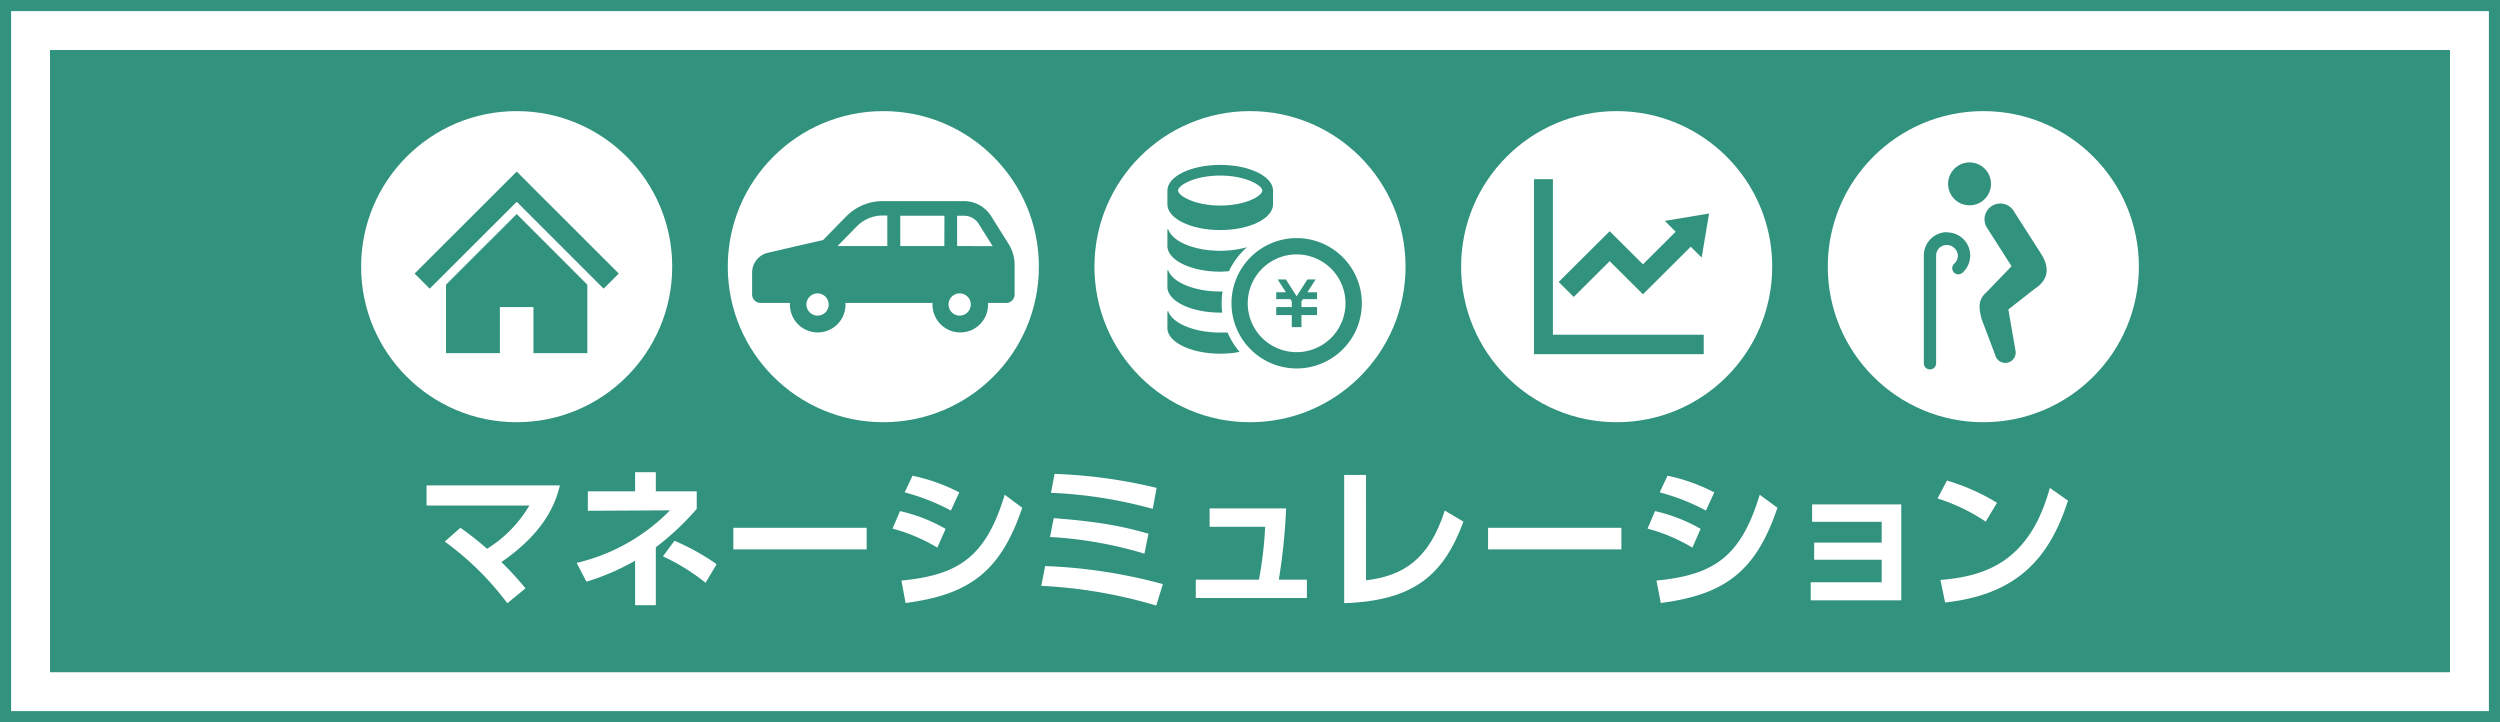 <svg xmlns="http://www.w3.org/2000/svg" width="450" height="130" viewBox="0 0 450 130"><rect x="0" y="0" width="450" height="130" fill="#333333" stroke="none"/><defs><style>.a{fill:#31927e;}.b{fill:#fff;}</style></defs><title>bnr_simulation</title><rect class="a" x="4.5" y="4.5" width="441" height="121"/><path class="b" d="M441,9V121H9V9H441m9-9H0V130H450V0Z"/><path class="a" d="M448,2V128H2V2H448m2-2H0V130H450V0Z"/><circle class="b" cx="93" cy="48" r="28"/><polygon class="a" points="105.72 43.59 100.75 38.62 96.8 34.68 93.01 30.88 74.63 49.24 77.35 51.96 93.01 36.32 108.65 51.96 111.38 49.24 105.72 43.59"/><polygon class="a" points="80.28 51.24 80.28 63.56 89.98 63.56 89.98 55.27 96.02 55.27 96.02 63.56 105.72 63.56 105.72 51.24 93.01 38.53 80.28 51.24"/><circle class="b" cx="159" cy="48" r="28"/><path class="a" d="M181.55,43.91l-3.14-5a5.8,5.8,0,0,0-4.91-2.71H158.88a9.18,9.18,0,0,0-6.54,2.74l-4.18,4.26-9.95,2.3a3.67,3.67,0,0,0-2.83,3.57V53a1.53,1.53,0,0,0,1.52,1.53h5.29c0,.1,0,.21,0,.31a5,5,0,1,0,10,0c0-.1,0-.21,0-.31h15.66c0,.1,0,.21,0,.31a5,5,0,1,0,10,0c0-.1,0-.21,0-.31h3.4A1.54,1.54,0,0,0,182.63,53V47.64A7.13,7.13,0,0,0,181.55,43.91Zm-34.39,12.9a2,2,0,1,1,2-2A2,2,0,0,1,147.16,56.81Zm12.59-12.52h-9l3.43-3.5a6.55,6.55,0,0,1,4.67-2h.87v5.46Zm10.23,0h-7.93V38.83H170Zm2.76,12.52a2,2,0,1,1,2-2A2,2,0,0,1,172.74,56.81Zm-.46-12.52V38.83h1.22a3.14,3.14,0,0,1,2.68,1.48l2.5,4Z"/><circle class="b" cx="225" cy="48" r="28"/><path class="a" d="M219.64,29.68c-5.26,0-9.51,2.07-9.51,4.63v2.47c0,2.56,4.25,4.63,9.51,4.63s9.51-2.07,9.51-4.63V34.31C229.15,31.75,224.89,29.68,219.64,29.68Zm0,1.92c4.63,0,7.58,1.78,7.58,2.71S224.27,37,219.64,37s-7.59-1.78-7.59-2.71S215,31.6,219.64,31.6Z"/><path class="a" d="M219.64,45.14a18,18,0,0,0,4.82-.64,13.13,13.13,0,0,0-3.26,4.33c-.51,0-1,.07-1.56.07-5.26,0-9.51-2.08-9.51-4.64V41.35a.09.09,0,0,1,.08-.09,0,0,0,0,1,.06,0s0,0,.07.19C211.26,43.57,215.07,45.14,219.64,45.14Z"/><path class="a" d="M219.9,54.59a11.66,11.66,0,0,0,.11,1.68h-.37c-5.26,0-9.51-2.08-9.51-4.63V48.73a.09.09,0,0,1,.08-.09.09.09,0,0,1,.08,0s0,0,.05.18c.92,2.08,4.73,3.65,9.3,3.65h.42A13,13,0,0,0,219.9,54.59Z"/><path class="a" d="M223.13,63.34a18.4,18.4,0,0,1-3.49.32c-5.26,0-9.51-2.07-9.51-4.63V56.12a.08.08,0,0,1,.08-.09.07.07,0,0,1,.08,0s0-.06.05.17c.92,2.09,4.73,3.66,9.3,3.66.45,0,.9,0,1.33,0A13.27,13.27,0,0,0,223.13,63.34Z"/><polygon class="a" points="237.07 53.84 234.53 53.84 234.26 54.26 234.26 55.27 237.07 55.27 237.07 55.27 237.07 56.5 237.07 56.71 234.26 56.71 234.26 58.88 232.52 58.88 232.52 56.71 229.72 56.71 229.72 56.5 229.72 55.27 229.72 55.27 232.52 55.27 232.52 54.26 232.25 53.84 229.72 53.84 229.72 52.61 231.46 52.61 229.98 50.3 231.46 50.3 233.39 53.32 235.33 50.3 236.81 50.3 235.33 52.61 237.07 52.61 237.07 53.84"/><path class="a" d="M233.39,45.79a8.8,8.8,0,1,1-8.8,8.8,8.81,8.81,0,0,1,8.8-8.8m0-2.93a11.73,11.73,0,1,0,11.74,11.73A11.73,11.73,0,0,0,233.39,42.86Z"/><circle class="b" cx="291" cy="48" r="28"/><polygon class="a" points="279.52 60.25 279.52 33.27 279.52 32.25 276.13 32.25 276.13 33.27 276.13 60.25 276.13 62.73 276.13 63.75 277.11 63.75 279.52 63.75 305.68 63.75 306.67 63.75 306.67 60.25 305.68 60.25 279.52 60.25"/><polygon class="a" points="289.74 47.01 295.73 52.97 304.33 44.41 306.3 46.36 307.63 38.43 299.66 39.76 301.62 41.71 295.73 47.58 289.74 41.62 280.56 50.75 283.27 53.45 289.74 47.01"/><circle class="b" cx="357" cy="48" r="28"/><path class="a" d="M357.58,35.45a3.86,3.86,0,1,0-5.41.71A3.86,3.86,0,0,0,357.58,35.45Z"/><path class="a" d="M367.37,45.65l-5-7.82a2.84,2.84,0,0,0-4.76,3.09h0l4.47,7-4.55,4.72c-1.84,1.57-1.1,3.6-.83,4.82l2.42,6.39a1.87,1.87,0,0,0,3.66-.8l-1.28-7.34L366.23,52C368.74,50.39,369,48.16,367.37,45.65Z"/><path class="a" d="M350.46,41.79A4.19,4.19,0,0,0,346.29,46V65.28a1.11,1.11,0,1,0,2.21,0V46a2,2,0,0,1,.58-1.38A2,2,0,0,1,352.42,46a2,2,0,0,1-.65,1.46,1.1,1.1,0,1,0,1.47,1.64,4.16,4.16,0,0,0-2.78-7.27Z"/><path class="b" d="M82.88,95a58.47,58.47,0,0,1,4.79,3.78A22.67,22.67,0,0,0,95.28,91H76.78V87.37h24c-.67,2.71-2.3,8.15-10.53,13.8a58.27,58.27,0,0,1,4.34,4.73l-3.27,2.69A52.47,52.47,0,0,0,80.05,97.48Z"/><path class="b" d="M114.32,85h3.73v3.44h7.36V91.6a48.37,48.37,0,0,1-7.36,6.91v10.42h-3.73v-8a43.57,43.57,0,0,1-8.76,3.78l-1.76-3.39a34.55,34.55,0,0,0,16.8-9.46l-14.79.08v-3.5h8.51ZM127,104.9a37.21,37.21,0,0,0-7.67-4.76l2.07-2.8a40.24,40.24,0,0,1,7.59,4.22Z"/><path class="b" d="M156,95v3.89h-24V95Z"/><path class="b" d="M168.72,98.57a31.5,31.5,0,0,0-8.06-3.42L162,92a29.06,29.06,0,0,1,8.21,3.2Zm-6.46,5.93c10.33-1,15.2-4.25,18.59-15.45L184,91.4c-3.83,11.31-9.29,15.62-21,17.14Zm8.9-12.6a37.52,37.52,0,0,0-8.32-3.27l1.41-3a32.82,32.82,0,0,1,8.42,3Z"/><path class="b" d="M208.12,109a87.42,87.42,0,0,0-20.69-3.55l.7-3.56a93.79,93.79,0,0,1,21.19,3.25ZM206,99.66a72.76,72.76,0,0,0-17-3l.67-3.39c8.62.65,12.91,1.6,17.05,2.8Zm1.49-8.06a80.56,80.56,0,0,0-18.31-2.89l.64-3.41a91,91,0,0,1,18.37,2.52Z"/><path class="b" d="M235.24,104.34v3.3h-20v-3.3h11.37a69.32,69.32,0,0,0,1.12-9.52h-10V91.51h13.77a108.33,108.33,0,0,1-1.31,12.83Z"/><path class="b" d="M245.89,104.45c6.58-.76,11.34-3.67,14.17-12.55l3.36,2c-3.55,9.55-8.85,14.25-21.47,14.67V85.49h3.94Z"/><path class="b" d="M291.85,95v3.89h-24V95Z"/><path class="b" d="M304.63,98.57a31.7,31.7,0,0,0-8.07-3.42L297.91,92a29.14,29.14,0,0,1,8.2,3.2Zm-6.47,5.93c10.33-1,15.2-4.25,18.59-15.45l3.19,2.35c-3.83,11.31-9.29,15.62-21,17.14Zm8.9-12.6a37.64,37.64,0,0,0-8.31-3.27l1.4-3a32.82,32.82,0,0,1,8.42,3Z"/><path class="b" d="M326.55,100.75V97.67H338.7V93.92H326.18V90.79h16.05v17.27h-16.3v-3.25H338.7v-4.06Z"/><path class="b" d="M357.43,93.89a33.93,33.93,0,0,0-8.68-4.17l1.71-3.22a37.88,37.88,0,0,1,9,4Zm-8.15,10.5c8.32-.67,16.1-3.44,19.69-16.57l3.27,2.29c-3.33,10.33-9.1,16.91-22.12,18.34Z"/></svg>